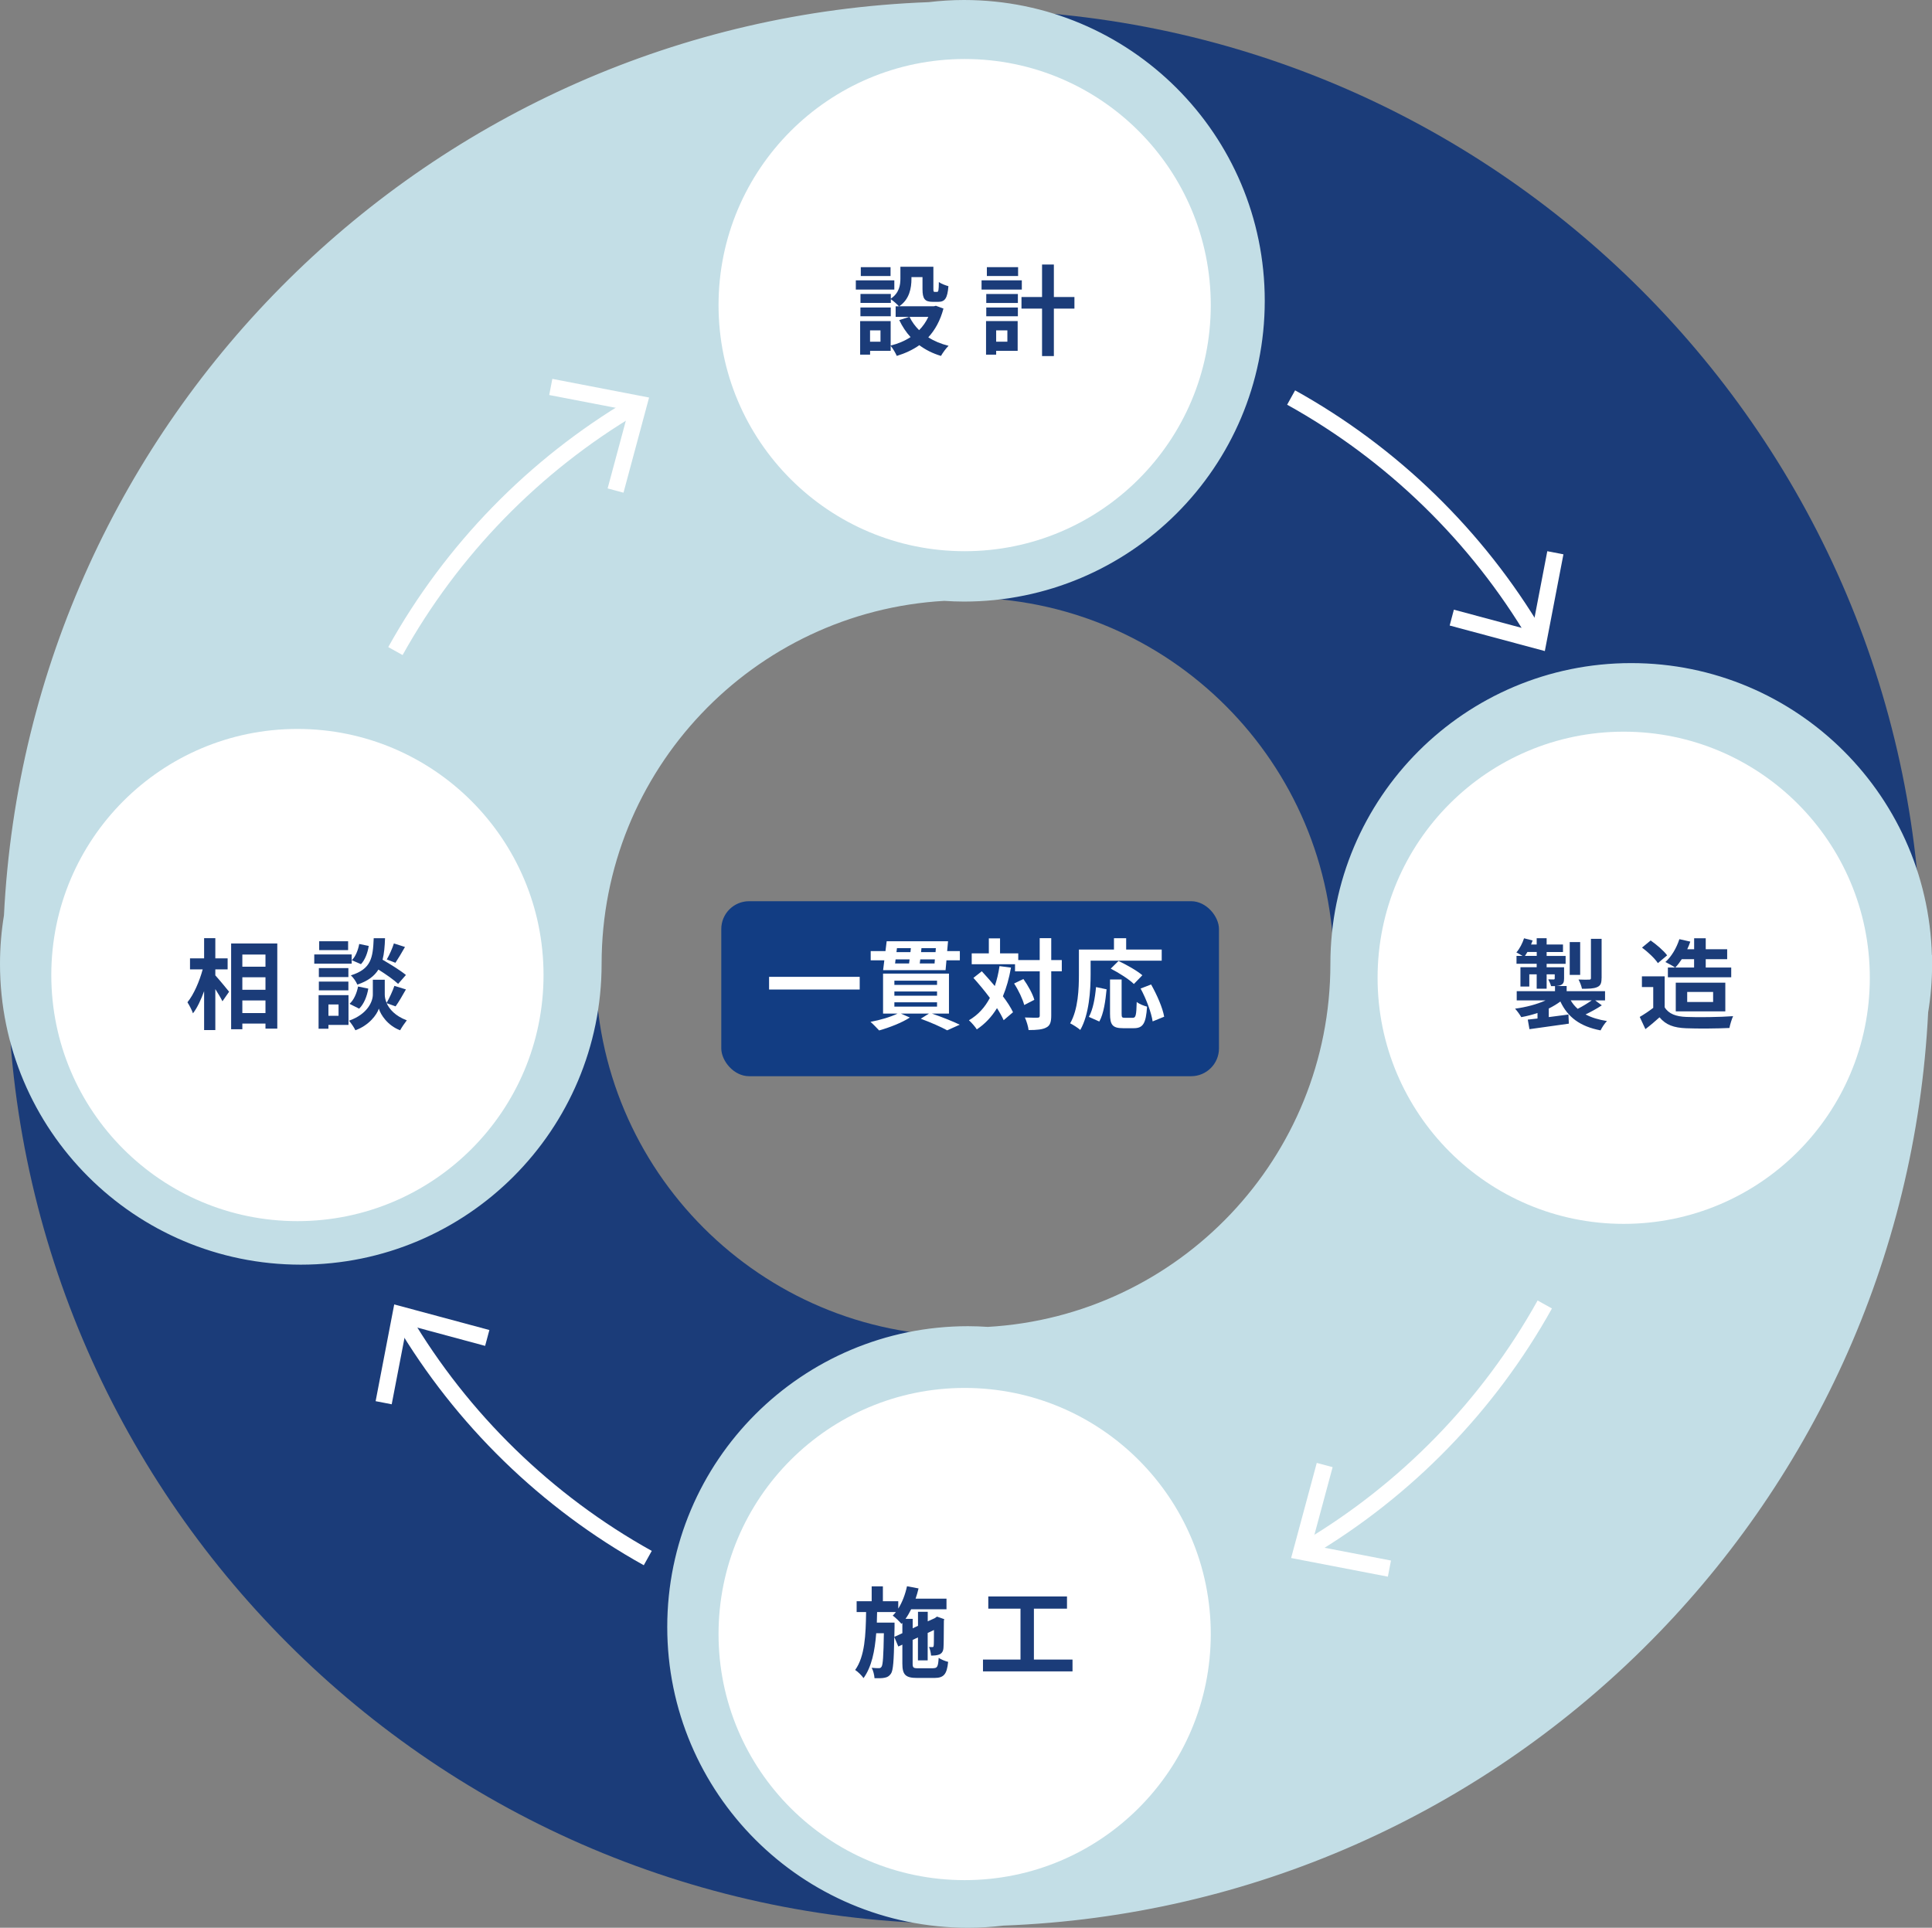 <?xml version="1.0" encoding="UTF-8"?>
<svg id="_レイヤー_2" data-name="レイヤー 2" xmlns="http://www.w3.org/2000/svg" width="353.25" height="352.5" viewBox="0 0 353.25 352.5">
  <rect x="0" y="0" width="353.25" height="352.5" fill="#808080" stroke="none"/>
  <defs>
    <style>
      .cls-1 {
        fill: #c3dee6;
        stroke: #c3dee6;
        stroke-width: 2px;
      }

      .cls-1, .cls-2 {
        stroke-miterlimit: 10;
      }

      .cls-2 {
        fill: none;
        stroke: #fff;
        stroke-width: 3px;
      }

      .cls-3 {
        fill: #fff;
      }

      .cls-3, .cls-4, .cls-5 {
        stroke-width: 0px;
      }

      .cls-4 {
        fill: #1b3c79;
      }

      .cls-5 {
        fill: #123d83;
      }
    </style>
  </defs>
  <g id="text">
    <g>
      <rect class="cls-5" x="131.88" y="164.79" width="91" height="32" rx="5.09" ry="5.09"/>
      <path class="cls-4" d="m176.38,1.79C79.73,1.79,1.38,80.14,1.38,176.79s78.35,175,175,175,175-78.35,175-175S273.02,1.79,176.38,1.79Zm0,242.5c-37.28,0-67.5-30.22-67.5-67.5s30.22-67.5,67.5-67.5,67.5,30.22,67.5,67.5-30.22,67.5-67.5,67.5Z"/>
      <path class="cls-1" d="m352.25,176.25c0-29.82-24.18-54-54-54s-54,24.18-54,54c0,10.66,3.1,20.59,8.44,28.97-5.33-8.37-8.44-18.3-8.44-28.97,0,35.98-28.16,65.38-63.64,67.38-1.19-.08-2.39-.13-3.61-.13-29.82,0-54,24.18-54,54s24.18,54,54,54c2.16,0,4.28-.14,6.38-.39,0,0,0,0,0,0,90.67-3.37,163.71-75.71,168.17-166.1.47-2.85.72-5.78.72-8.77Zm-128.18,94.8c-.18-.32-.37-.65-.55-.96.19.32.37.64.55.96Zm-1.32-2.21c-.19-.3-.38-.59-.57-.89.19.29.38.59.57.89Zm-1.42-2.14c-.19-.27-.38-.54-.58-.81.19.27.39.54.58.81Zm-1.51-2.07c-.19-.24-.38-.49-.57-.73.19.24.38.48.57.73Zm-1.61-1.99c-.18-.21-.37-.42-.55-.64.18.21.37.42.55.64Zm-1.7-1.91c-.17-.18-.34-.36-.51-.54.17.18.34.36.51.54Zm-1.78-1.83c-.15-.14-.3-.28-.45-.43.15.14.3.28.45.43Zm-3.81-3.39c-.07-.06-.14-.11-.21-.17.07.06.14.11.21.17Zm1.95,1.65c-.12-.1-.24-.21-.36-.31.12.1.24.2.36.31Zm-8.78,87.04c.07-.04.13-.08.2-.12-.07.04-.13.08-.2.12Zm2-1.23c.11-.07.21-.13.32-.2-.1.07-.21.13-.32.2Zm1.99-1.34c.13-.09.25-.18.38-.27-.13.09-.25.18-.38.27Zm1.95-1.44c.14-.11.27-.22.41-.32-.14.11-.27.22-.41.32Zm1.89-1.53c.14-.12.28-.24.42-.37-.14.12-.28.24-.42.37Zm1.83-1.62c.14-.13.27-.26.41-.39-.14.13-.27.26-.41.39Zm1.76-1.71c.12-.12.24-.25.36-.37-.12.12-.24.25-.36.37Zm1.69-1.8c.08-.09.16-.18.23-.27-.08.09-.15.18-.23.27Zm5.39-7.13c.15-.23.3-.46.44-.69-.14.23-.29.46-.44.69Zm1.18-1.95c.18-.31.36-.61.53-.93-.17.31-.35.62-.53.93Zm1.17-2.13c.18-.35.36-.69.54-1.05-.17.35-.36.7-.54,1.05Zm1.09-2.23c.17-.38.35-.75.51-1.13-.17.38-.34.76-.51,1.13Zm1-2.3c.16-.4.32-.8.47-1.2-.15.4-.31.8-.47,1.2Zm.9-2.36c.15-.42.29-.84.43-1.26-.14.42-.28.84-.43,1.26Zm.79-2.42c.13-.44.25-.88.38-1.32-.12.44-.24.88-.38,1.32Zm.68-2.48c.11-.46.22-.92.32-1.38-.1.46-.21.92-.32,1.38Zm.56-2.52c.1-.48.18-.97.26-1.45-.08.49-.16.97-.26,1.45Zm.44-2.57c.08-.52.14-1.04.2-1.56-.06.52-.12,1.04-.2,1.56Zm.32-2.61c.06-.58.09-1.17.13-1.76-.04.59-.08,1.17-.13,1.76Zm.2-2.65c.04-.89.07-1.78.07-2.68,0,.9-.02,1.79-.07,2.68Zm.07-2.68c0-.91-.02-1.82-.07-2.72.04.9.07,1.81.07,2.72h0Zm-6.24-25.21c.18.34.36.69.53,1.04-.17-.35-.35-.69-.53-1.04Zm1.14,2.27c.17.37.34.74.5,1.11-.16-.37-.33-.74-.5-1.11Zm1.03,2.34c.16.39.31.78.46,1.18-.15-.39-.3-.79-.46-1.18Zm.93,2.4c.15.41.28.83.42,1.24-.14-.42-.27-.83-.42-1.24Zm.81,2.46c.13.43.25.87.37,1.31-.12-.44-.24-.87-.37-1.31Zm.7,2.51c.11.46.21.92.32,1.38-.1-.46-.2-.92-.32-1.38Zm.58,2.56c.1.48.18.97.26,1.45-.08-.49-.16-.97-.26-1.45Zm.46,2.61c.08.52.14,1.04.2,1.57-.06-.52-.12-1.05-.2-1.57Zm.33,2.65c.06.59.1,1.19.14,1.78-.04-.6-.08-1.19-.14-1.78Zm67.52-61.84c-18.48,0-34.79-9.29-44.52-23.45,9.73,14.16,26.04,23.45,44.52,23.45.89,0,1.77-.02,2.65-.07-.88.04-1.76.07-2.65.07Zm37.32-14.99c-.21.2-.42.4-.63.6.21-.2.42-.4.63-.6Zm-1.74,1.6c-.25.22-.49.43-.74.64.25-.21.5-.43.74-.64Zm-1.84,1.55c-.27.22-.55.43-.82.65.28-.21.55-.43.82-.65Zm-1.93,1.48c-.3.22-.6.43-.9.64.3-.21.6-.42.9-.64Zm-2,1.4c-.32.21-.65.42-.98.63.33-.21.66-.42.98-.63Zm-2.08,1.31c-.36.22-.73.42-1.09.63.37-.21.73-.41,1.09-.63Zm-2.14,1.22c-.48.26-.98.51-1.47.75.49-.25.98-.49,1.47-.75Zm-2.77,1.38c-.55.26-1.1.51-1.65.75.56-.24,1.11-.49,1.65-.75Zm-2.59,1.13c-.47.19-.93.38-1.4.55.47-.18.94-.36,1.4-.55Zm-2.42.91c-.46.16-.92.32-1.38.47.46-.15.92-.31,1.38-.47Zm-2.43.79c-.46.14-.93.27-1.4.4.47-.13.93-.26,1.4-.4Zm-2.47.67c-.48.12-.95.23-1.43.33.48-.1.96-.21,1.43-.33Zm-2.51.55c-.49.1-.99.18-1.49.27.5-.08.99-.17,1.49-.27Zm-2.55.44c-.52.08-1.05.14-1.58.2.53-.06,1.06-.12,1.58-.2Zm-2.58.32c-.59.06-1.18.1-1.78.13.59-.04,1.19-.08,1.78-.13Zm33.19-15.85c.15-.15.29-.3.43-.45-.14.15-.28.3-.43.45Zm11.55-17.51c.04-.1.08-.21.12-.31-.04.1-.08.21-.12.31Zm-5.68,10.44c.06-.08.12-.16.17-.24-.06.08-.11.16-.17.24Zm1.23-1.85c.09-.14.18-.28.27-.43-.09.14-.18.28-.27.43Zm1.23-2.02c.09-.16.19-.32.28-.49-.09.16-.19.33-.28.49Zm1.16-2.12c.09-.17.17-.33.25-.5-.08.17-.17.33-.25.5Zm1.08-2.19c.07-.15.14-.3.2-.45-.07.15-.13.3-.2.45Z"/>
      <path class="cls-1" d="m1,176.25c0,29.82,24.18,54,54,54s54-24.18,54-54c0-10.66-3.1-20.59-8.44-28.97,5.33,8.37,8.44,18.3,8.44,28.97,0-35.98,28.16-65.38,63.64-67.38,1.19.08,2.39.13,3.61.13,29.82,0,54-24.18,54-54S206.07,1,176.25,1c-2.16,0-4.28.14-6.38.39,0,0,0,0,0,0C79.21,4.76,6.18,77.1,1.72,167.48c-.47,2.85-.72,5.78-.72,8.77Zm128.18-94.8c.18.32.37.65.55.96-.19-.32-.37-.64-.55-.96Zm1.32,2.21c.19.3.38.59.57.89-.19-.29-.38-.59-.57-.89Zm1.42,2.14c.19.27.38.54.58.81-.19-.27-.39-.54-.58-.81Zm1.51,2.07c.19.24.38.49.57.73-.19-.24-.38-.48-.57-.73Zm1.61,1.99c.18.21.37.42.55.64-.18-.21-.37-.42-.55-.64Zm1.7,1.91c.17.18.34.36.51.54-.17-.18-.34-.36-.51-.54Zm1.78,1.83c.15.14.3.28.45.43-.15-.14-.3-.28-.45-.43Zm3.81,3.39c.07.06.14.11.21.17-.07-.06-.14-.11-.21-.17Zm-1.95-1.65c.12.1.24.21.36.31-.12-.1-.24-.2-.36-.31Zm8.78-87.04c-.07.04-.13.08-.2.12.07-.04.13-.08.2-.12Zm-2,1.23c-.11.07-.21.13-.32.2.1-.07.21-.13.32-.2Zm-1.99,1.34c-.13.09-.25.18-.38.27.13-.09.25-.18.38-.27Zm-1.95,1.44c-.14.11-.27.22-.41.32.14-.11.27-.22.41-.32Zm-1.89,1.53c-.14.12-.28.24-.42.37.14-.12.28-.24.42-.37Zm-1.83,1.62c-.14.13-.27.26-.41.39.14-.13.27-.26.41-.39Zm-1.76,1.71c-.12.12-.24.25-.36.37.12-.12.24-.25.36-.37Zm-1.69,1.8c-.08.09-.16.18-.23.27.08-.09.15-.18.23-.27Zm-5.39,7.13c-.15.23-.3.46-.44.69.14-.23.29-.46.44-.69Zm-1.18,1.95c-.18.31-.36.61-.53.93.17-.31.35-.62.53-.93Zm-1.17,2.13c-.18.35-.36.69-.54,1.05.17-.35.36-.7.54-1.05Zm-1.09,2.23c-.17.38-.35.75-.51,1.13.17-.38.34-.76.51-1.13Zm-1,2.3c-.16.4-.32.8-.47,1.2.15-.4.31-.8.47-1.2Zm-.9,2.36c-.15.42-.29.84-.43,1.26.14-.42.28-.84.43-1.26Zm-.79,2.42c-.13.44-.25.88-.38,1.32.12-.44.24-.88.38-1.32Zm-.68,2.48c-.11.46-.22.92-.32,1.38.1-.46.21-.92.32-1.38Zm-.56,2.52c-.1.48-.18.97-.26,1.45.08-.49.16-.97.26-1.45Zm-.44,2.57c-.08.52-.14,1.04-.2,1.56.06-.52.12-1.04.2-1.56Zm-.32,2.61c-.06.58-.09,1.17-.13,1.76.04-.59.08-1.17.13-1.76Zm-.2,2.65c-.04.89-.07,1.78-.07,2.68,0-.9.02-1.79.07-2.68Zm-.07,2.68c0,.91.02,1.82.07,2.72-.04-.9-.07-1.81-.07-2.72h0Zm6.24,25.21c-.18-.34-.36-.69-.53-1.04.17.35.35.69.53,1.04Zm-1.14-2.27c-.17-.37-.34-.74-.5-1.11.16.37.33.74.5,1.11Zm-1.03-2.34c-.16-.39-.31-.78-.46-1.18.15.39.3.79.46,1.18Zm-.93-2.4c-.15-.41-.28-.83-.42-1.24.14.42.27.83.42,1.24Zm-.81-2.46c-.13-.43-.25-.87-.37-1.31.12.44.24.87.37,1.31Zm-.7-2.51c-.11-.46-.21-.92-.32-1.38.1.46.2.92.32,1.38Zm-.58-2.56c-.1-.48-.18-.97-.26-1.45.08.49.16.97.26,1.45Zm-.46-2.61c-.08-.52-.14-1.04-.2-1.57.06.52.12,1.05.2,1.57Zm-.33-2.65c-.06-.59-.1-1.19-.14-1.78.04.6.08,1.19.14,1.78Zm-67.52,61.84c18.48,0,34.79,9.29,44.52,23.45-9.73-14.16-26.04-23.45-44.52-23.45-.89,0-1.77.02-2.65.07.88-.04,1.76-.07,2.65-.07Zm-37.32,14.99c.21-.2.42-.4.63-.6-.21.2-.42.4-.63.6Zm1.74-1.6c.25-.22.49-.43.74-.64-.25.21-.5.43-.74.64Zm1.84-1.55c.27-.22.55-.43.82-.65-.28.21-.55.43-.82.65Zm1.93-1.48c.3-.22.6-.43.9-.64-.3.21-.6.42-.9.64Zm2-1.4c.32-.21.65-.42.98-.63-.33.21-.66.42-.98.63Zm2.08-1.31c.36-.22.73-.42,1.09-.63-.37.21-.73.41-1.09.63Zm2.14-1.22c.48-.26.98-.51,1.47-.75-.49.25-.98.49-1.47.75Zm2.77-1.38c.55-.26,1.1-.51,1.65-.75-.56.24-1.11.49-1.65.75Zm2.59-1.13c.47-.19.93-.38,1.4-.55-.47.18-.94.36-1.4.55Zm2.42-.91c.46-.16.92-.32,1.38-.47-.46.15-.92.31-1.38.47Zm2.43-.79c.46-.14.93-.27,1.4-.4-.47.13-.93.26-1.4.4Zm2.47-.67c.48-.12.95-.23,1.43-.33-.48.1-.96.21-1.43.33Zm2.51-.55c.49-.1.99-.18,1.49-.27-.5.08-.99.17-1.49.27Zm2.55-.44c.52-.08,1.05-.14,1.58-.2-.53.06-1.06.12-1.58.2Zm2.58-.32c.59-.06,1.18-.1,1.78-.13-.59.04-1.19.08-1.78.13Zm-33.19,15.85c-.15.15-.29.3-.43.45.14-.15.28-.3.43-.45Zm-11.55,17.51c-.04.1-.08.21-.12.31.04-.1.08-.21.12-.31Zm5.68-10.44c-.06.08-.12.16-.17.24.06-.08.11-.16.17-.24Zm-1.23,1.85c-.09.14-.18.28-.27.43.09-.14.18-.28.27-.43Zm-1.23,2.02c-.09.16-.19.32-.28.49.09-.16.19-.33.28-.49Zm-1.16,2.12c-.09.17-.17.33-.25.5.08-.17.17-.33.25-.5Zm-1.08,2.19c-.07.15-.14.3-.2.45.07-.15.13-.3.2-.45Z"/>
      <circle class="cls-3" cx="54.38" cy="178.29" r="45"/>
      <g>
        <path class="cls-4" d="m39.37,178.35c.63.68,2.16,2.54,2.52,2.99l-1.22,1.75c-.27-.58-.79-1.42-1.3-2.23v7.49h-2.05v-7.11c-.58,1.58-1.26,3.06-2.04,4.05-.2-.61-.67-1.48-1.01-2.02,1.17-1.42,2.21-3.87,2.79-6.01h-2.32v-2.02h2.58v-3.69h2.05v3.69h2.25v2.02h-2.25v1.1Zm11.33-5.83v15.57h-2.16v-.92h-4.23v1.03h-2.05v-15.68h8.44Zm-6.39,2.02v2.23h4.23v-2.23h-4.23Zm0,4.16v2.29h4.23v-2.29h-4.23Zm4.23,6.54v-2.3h-4.23v2.3h4.23Z"/>
        <path class="cls-4" d="m64.3,176.21h-6.84v-1.69h6.84v1.69Zm-.58,11.2h-3.67v.7h-1.8v-6.14h5.47v5.44Zm-.02-8.75h-5.4v-1.64h5.4v1.64Zm-5.4.83h5.4v1.6h-5.4v-1.6Zm5.35-5.76h-5.29v-1.62h5.29v1.62Zm-3.6,9.94v2.07h1.85v-2.07h-1.85Zm10.64-.25c.49,1.1,1.57,2.36,3.69,3.15-.38.49-.94,1.3-1.22,1.82-2.27-.85-3.57-2.84-3.89-3.96-.36,1.12-1.8,3.06-4.29,3.96-.22-.49-.79-1.31-1.17-1.75,3.44-1.21,4.36-3.56,4.36-4.77v-2.72h2.18v2.72c0,.4.09.94.34,1.51.5-.86,1.1-2.16,1.42-3.11l2.11.65c-.63,1.13-1.33,2.32-1.89,3.1l-1.64-.59Zm-6.79.14c.79-.68,1.33-1.94,1.57-3.17l1.87.38c-.23,1.39-.79,2.81-1.67,3.67l-1.76-.88Zm8.89-3.66c-.76-.72-2.23-1.75-3.6-2.61-.74,1.19-1.91,2.09-3.85,2.75-.22-.52-.74-1.31-1.19-1.69,3.75-1.17,4.03-3.22,4.18-6.79h2.07c-.05,1.49-.16,2.79-.45,3.93,1.48.86,3.29,1.98,4.27,2.79l-1.42,1.62Zm-5.37-6.93c-.18,1.19-.65,2.52-1.42,3.33l-1.67-.72c.67-.65,1.15-1.85,1.35-2.97l1.75.36Zm6.63.18c-.59,1.04-1.24,2.14-1.75,2.9l-1.58-.61c.47-.79,1.03-2.05,1.3-2.93l2.04.65Z"/>
      </g>
      <circle class="cls-3" cx="176.38" cy="55.79" r="45"/>
      <g>
        <path class="cls-4" d="m163.52,52.95h-7.04v-1.69h7.04v1.69Zm8.98,3.49c-.58,2.18-1.53,3.89-2.77,5.24,1.06.68,2.32,1.21,3.71,1.55-.47.45-1.08,1.3-1.39,1.85-1.51-.45-2.83-1.12-3.96-1.96-1.21.85-2.59,1.49-4.12,1.96-.22-.52-.72-1.37-1.12-1.85v.92h-3.76v.7h-1.82v-6.14h5.58v4.48c1.35-.34,2.57-.85,3.64-1.55-.83-.9-1.51-1.94-2.07-3.11l1.84-.59h-2.5v-1.93h.61c-.31-.36-1.06-1.01-1.49-1.3v.68h-5.55v-1.64h5.55v.86c1.55-1.06,1.75-2.48,1.75-3.69v-2.14h6.03v4.03c0,.5.04.56.23.56h.45c.23,0,.31-.23.32-1.8.4.31,1.22.61,1.75.76-.18,2.23-.65,2.86-1.85,2.86h-1.04c-1.44,0-1.85-.56-1.85-2.34v-2.18h-2.02v.31c0,1.69-.36,3.75-2.23,5.02h6.34l.36-.09,1.4.52Zm-9.63,1.39h-5.55v-1.6h5.55v1.6Zm-.04-7.36h-5.44v-1.62h5.44v1.62Zm-1.84,9.94h-1.91v2.07h1.91v-2.07Zm5.31-2.47c.43.9,1.03,1.71,1.75,2.43.7-.7,1.26-1.51,1.69-2.43h-3.44Z"/>
        <path class="cls-4" d="m186.83,52.95h-7.36v-1.69h7.36v1.69Zm-.77,11.2h-3.92v.7h-1.85v-6.14h5.78v5.44Zm-5.73-10.39h5.78v1.64h-5.78v-1.64Zm0,2.47h5.78v1.6h-5.78v-1.6Zm5.82-5.76h-5.71v-1.62h5.71v1.62Zm-4.01,9.94v2.07h2.05v-2.07h-2.05Zm14.31-3.98h-3.76v8.68h-2.16v-8.68h-3.76v-2.12h3.76v-5.94h2.16v5.94h3.76v2.12Z"/>
      </g>
      <g>
        <path class="cls-3" d="m157.19,178.62v2.32h-16.57v-2.32h16.57Z"/>
        <path class="cls-3" d="m170.4,185.34c1.84.63,3.87,1.44,5.08,2.03l-2.3,1.03c-1.06-.59-2.97-1.44-4.83-2.12l1.5-.94h-5.13l1.64.72c-1.49.97-3.8,1.85-5.62,2.36-.38-.41-1.13-1.19-1.58-1.57,1.75-.32,3.71-.9,4.95-1.51h-2.65v-7.31h12.05v7.31h-3.1Zm5.1-11.43v1.69h-2.45l-.16,1.8h-11.42l.22-1.8h-2.49v-1.69h2.7l.22-1.8h11.22l-.16,1.8h2.32Zm-11.97,6.18h7.8v-.77h-7.8v.77Zm0,1.98h7.8v-.77h-7.8v.77Zm0,2h7.8v-.79h-7.8v.79Zm.13-7.9h2.56l.09-.74h-2.56l-.09.74Zm.34-2.79l-.09.72h2.56l.07-.72h-2.54Zm6.88,2.79l.05-.74h-2.67l-.09.74h2.7Zm.23-2.79h-2.63l-.07.72h2.65l.05-.72Z"/>
        <path class="cls-3" d="m184.85,176.93c-.34,1.94-.83,3.69-1.48,5.24.79,1.04,1.44,2.05,1.85,2.92l-1.71,1.46c-.29-.65-.7-1.4-1.22-2.21-.96,1.58-2.18,2.88-3.69,3.89-.25-.43-.99-1.28-1.44-1.67,1.67-.97,2.92-2.36,3.83-4.09-.95-1.28-2.02-2.56-3.01-3.66l1.53-1.21c.77.83,1.58,1.75,2.38,2.7.38-1.12.67-2.32.86-3.64l2.09.27Zm9.29.67h-1.93v8.1c0,1.21-.22,1.84-.9,2.18-.68.38-1.75.47-3.24.47-.07-.63-.38-1.66-.68-2.3,1.01.05,1.98.04,2.29.04.32,0,.43-.09.43-.38v-8.1h-4.52v-1.3h-7.92v-1.98h3.13v-2.75h2.05v2.75h3.33v1.22h3.92v-4h2.11v4h1.93v2.05Zm-7.02,1.42c.85,1.19,1.71,2.74,2,3.8l-1.85.95c-.27-1.06-1.04-2.7-1.85-3.93l1.71-.83Z"/>
        <path class="cls-3" d="m199.41,178.17c0,2.9-.27,7.35-1.89,10.16-.4-.36-1.35-.97-1.85-1.21,1.48-2.57,1.6-6.36,1.6-8.95v-4.54h6.41v-2.07h2.23v2.07h6.5v2.03h-13v2.5Zm-.32,7.78c.76-1.37,1.13-3.46,1.31-5.46l1.93.41c-.2,2.07-.52,4.45-1.33,5.89l-1.91-.85Zm8.03.16c.54,0,.65-.41.72-2.9.45.38,1.33.72,1.89.86-.2,3.08-.74,3.94-2.41,3.94h-2c-1.91,0-2.36-.63-2.36-2.63v-6.28h2.12v6.27c0,.65.07.74.58.74h1.46Zm.2-6.18c-.86-.85-2.75-2.05-4.23-2.81l1.42-1.4c1.44.68,3.38,1.76,4.36,2.61l-1.55,1.6Zm3.15.09c1.06,1.87,2.11,4.25,2.39,5.89l-2.11.86c-.23-1.6-1.17-4.11-2.2-6.01l1.91-.74Z"/>
      </g>
      <circle class="cls-3" cx="176.38" cy="298.79" r="45"/>
      <g>
        <path class="cls-4" d="m170.68,305.03c.7,0,.85-.31.95-1.89.43.31,1.21.61,1.73.74-.23,2.25-.77,2.94-2.52,2.94h-3.15c-2.12,0-2.7-.58-2.7-2.63v-3.46l-.74.34-.74-1.75c-.07,4.41-.2,6.14-.61,6.72-.32.47-.67.65-1.15.74-.45.11-1.13.09-1.85.09-.04-.59-.23-1.39-.52-1.91.56.07,1.06.07,1.3.07s.38-.05.52-.29c.23-.36.34-1.87.41-6.1h-1.4c-.25,3.24-.83,6.16-2.32,8.21-.34-.5-1.01-1.15-1.53-1.49,1.78-2.47,1.94-6.43,2-10.59h-1.73v-1.98h2.75v-2.72h2.05v2.72h2.81v1.35c.74-1.17,1.28-2.61,1.6-4.09l2.11.4c-.14.63-.34,1.26-.54,1.87h5.65v1.94h-6.46c-.31.63-.65,1.22-1.03,1.75h1.31v1.73l.97-.45v-2.57h1.78v1.75l1.3-.59.07-.05.32-.23,1.33.47-.07.29c-.02,2.56-.02,4.39-.07,4.93-.04.65-.29,1.04-.77,1.24-.43.18-1.01.2-1.5.2-.04-.49-.18-1.17-.38-1.57.22.02.47.02.61.02s.23-.04.25-.27c.04-.16.04-1.15.05-2.86l-1.15.54v5.02h-1.78v-4.2l-.97.45v4.34c0,.74.13.85,1.03.85h2.77Zm-5.69-6.41v-1.87l-.16.18c-.34-.4-1.13-1.19-1.6-1.51.2-.2.4-.41.58-.65h-3.44c-.02.65-.04,1.3-.05,1.93h3.24v.81l-.04,1.8,1.48-.68Z"/>
        <path class="cls-4" d="m196.1,303.46v2.16h-16.37v-2.16h6.86v-9.31h-5.89v-2.23h14.39v2.23h-6.05v9.31h7.06Z"/>
      </g>
      <circle class="cls-3" cx="296.88" cy="178.79" r="45"/>
      <g>
        <path class="cls-4" d="m292.88,183.83c-.92.61-2.02,1.21-2.97,1.66,1.08.58,2.38.97,3.91,1.21-.41.41-.92,1.19-1.17,1.71-3.75-.72-6-2.41-7.35-5.28-.63.47-1.35.9-2.12,1.28v1.57c1.17-.14,2.39-.31,3.6-.47l.07,1.67c-2.54.36-5.22.72-7.2,1.01l-.31-1.75c.52-.05,1.13-.13,1.78-.2v-1.01c-.95.32-1.96.58-2.97.76-.25-.45-.76-1.15-1.13-1.55,1.98-.27,4.01-.79,5.56-1.51h-5.26v-1.69h7v-.92h-.72c-.09-.41-.34-.9-.52-1.24.41.02.85.02.97.02.16,0,.22-.05.22-.2v-.74h-1.48v2.63h-1.82v-2.63h-1.35v2.23h-1.62v-3.53h2.97v-.63h-3.69v-1.44h1.1c-.36-.22-.83-.49-1.12-.63.59-.68,1.1-1.66,1.4-2.59l1.57.4c-.09.25-.18.49-.29.74h1.03v-1.15h1.82v1.15h2.99v1.37h-2.99v.72h3.47v1.44h-3.47v.63h3.19v2.03c0,.68-.13,1.01-.59,1.22-.23.11-.52.16-.85.18h1.91v.94h7.02v1.69h-1.8l1.21.9Zm-11.9-9.04v-.72h-1.71c-.14.25-.29.5-.45.72h2.16Zm7.94,3.47h-1.91v-6h1.91v6Zm-1.73,4.66c.34.58.77,1.1,1.28,1.55.85-.43,1.84-1.03,2.56-1.55h-3.83Zm5.64-4.05c0,.92-.18,1.37-.83,1.64-.63.27-1.51.29-2.75.29-.09-.5-.38-1.22-.63-1.69.81.04,1.67.04,1.93.02.27,0,.34-.07.34-.29v-7.17h1.95v7.2Z"/>
        <path class="cls-4" d="m304.37,184.19c.74,1.21,2.09,1.69,3.96,1.76,2.11.09,6.16.04,8.55-.14-.23.5-.56,1.55-.67,2.16-2.16.11-5.78.14-7.92.05-2.21-.09-3.69-.59-4.86-2-.79.7-1.58,1.4-2.58,2.16l-1.04-2.23c.77-.45,1.67-1.04,2.47-1.66v-3.8h-2.07v-1.96h4.16v5.65Zm-1.24-8.08c-.56-.86-1.84-2.05-2.9-2.84l1.58-1.3c1.08.76,2.39,1.87,3.01,2.72l-1.69,1.42Zm3.15.81c-.43-.32-1.3-.77-1.78-1.01,1.12-.99,2.04-2.57,2.56-4.18l2,.45c-.16.47-.34.94-.56,1.39h1.26v-2h2.12v2h3.92v1.82h-3.92v1.53h4.66v1.78h-11.58v-1.78h1.31Zm1.22-1.53c-.38.58-.77,1.1-1.19,1.53h3.44v-1.53h-2.25Zm-1.1,9.54v-5.24h9.06v5.24h-9.06Zm2.09-1.71h4.74v-1.84h-4.74v1.84Z"/>
      </g>
      <g>
        <path class="cls-2" d="m72.3,119.05c10.29-18.5,25.37-33.98,43.56-44.74"/>
        <polygon class="cls-3" points="114 90.09 111.1 89.31 114.94 75.03 100.42 72.23 100.99 69.28 118.68 72.69 114 90.09"/>
      </g>
      <g>
        <path class="cls-2" d="m280.83,116.23c-10.77-18.19-26.25-33.26-44.76-43.54"/>
        <polygon class="cls-3" points="285.86 101.36 282.91 100.79 280.12 115.32 265.83 111.48 265.06 114.38 282.46 119.05 285.86 101.36"/>
      </g>
      <g>
        <path class="cls-2" d="m282.45,238.53c-10.29,18.5-25.37,33.98-43.56,44.74"/>
        <polygon class="cls-3" points="240.76 267.5 243.66 268.27 239.81 282.56 254.33 285.35 253.76 288.3 236.07 284.89 240.76 267.5"/>
      </g>
      <g>
        <path class="cls-2" d="m118.44,284.9c-18.5-10.29-33.98-25.37-44.74-43.56"/>
        <polygon class="cls-3" points="89.48 243.2 88.7 246.1 74.42 242.25 71.62 256.78 68.68 256.21 72.08 238.52 89.48 243.2"/>
      </g>
    </g>
  </g>
</svg>
